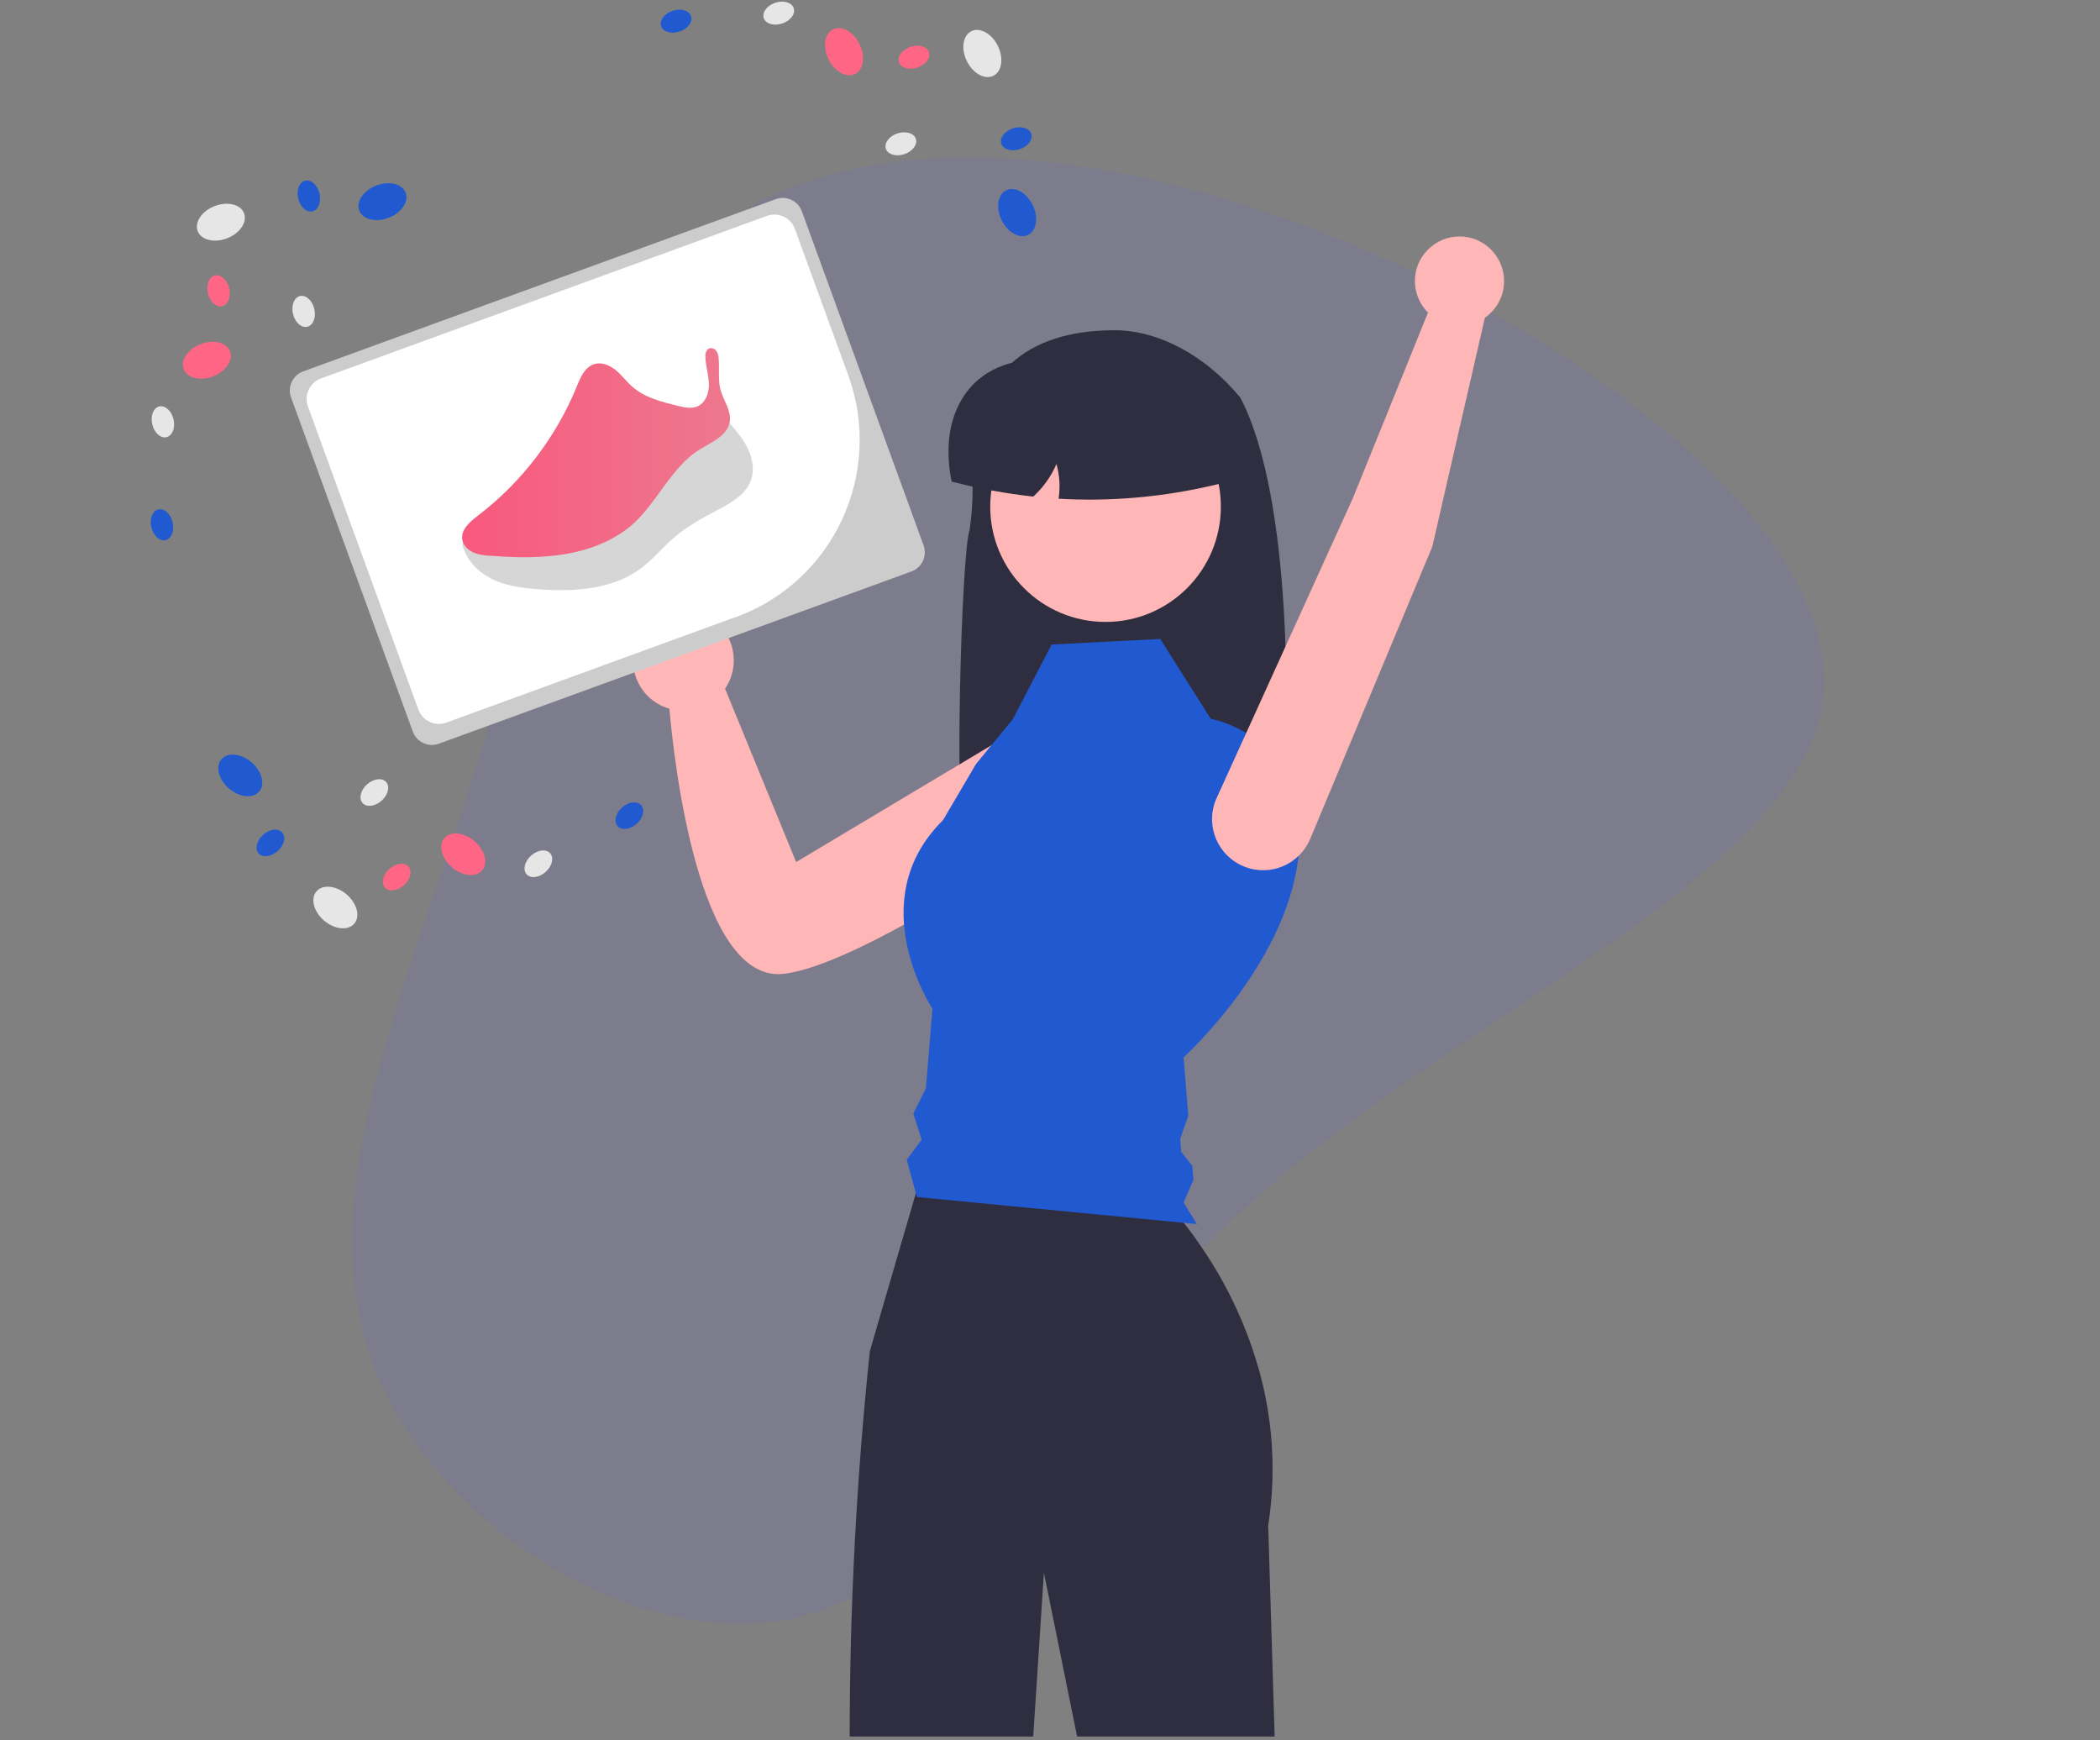 <?xml version="1.0" encoding="UTF-8"?><svg id="Layer_1" xmlns="http://www.w3.org/2000/svg" xmlns:xlink="http://www.w3.org/1999/xlink" viewBox="0 0 169 140"><rect x="0" y="0" width="169" height="140" fill="#808080" stroke="none"/><defs><style>.cls-1{fill:#6c63ff;opacity:.1;}.cls-2{fill:url(#linear-gradient);}.cls-3{fill:#e6e6e6;}.cls-4{fill:#fff;}.cls-5{fill:#ffb6b6;}.cls-6{fill:#ff6584;}.cls-7{fill:#ccc;}.cls-8{fill:#d6d6d6;}.cls-9{fill:#215ad0;}.cls-10{fill:#2f2e41;}</style><linearGradient id="linear-gradient" x1="37.18" y1="36.43" x2="58.74" y2="36.43" gradientTransform="matrix(1, 0, 0, 1, 0, 0)" gradientUnits="userSpaceOnUse"><stop offset="0" stop-color="#f8587d"/><stop offset="1" stop-color="#ed788e"/></linearGradient></defs><path class="cls-1" d="M102.62,95.05c-16.62,14.16-25.07,31.67-38.03,34.98-12.84,3.4-30.08-7.32-34.79-20.88-4.73-13.66,3.17-30.08,8.51-47.44,5.35-17.26,8.26-35.37,19.78-43.63,11.43-8.24,31.47-6.63,51.41,1.87,19.84,8.51,39.6,24.01,37.07,37.12-2.53,13.1-27.32,23.91-43.96,37.97Z"/><g><path class="cls-10" d="M86.53,69.73c-5.13,0-7.91-.68-8.89-2.13-.86-1.28-.28-22.96,.38-24.92,.3-1.92,.25-3.36,.25-4.93,0-7.66,4.35-11.18,11.43-11.18,3.52,0,7.3,2.02,10.11,5.41,4.32,8.21,3.83,26.77,3.49,30.12l.05,1.62c-.28,2.75-1.51,2.93-3.77,4.06l-.13,.07-.04-.15c-.2-.79-.53-1.53-.97-2.19-.04,1.03-.28,2.04-.7,2.96l-.02,.05-.05,.02c-2.56,.79-5.6,1-7.96,1.1-1.15,.05-2.21,.07-3.18,.07Z"/><path class="cls-5" d="M88.81,60.4c-.74-2.17-3.1-3.34-5.27-2.6-.43,.15-.84,.36-1.2,.64l-18.27,10.92-5.72-13.95c1.26-1.85,.78-4.38-1.07-5.64-1.85-1.26-4.38-.78-5.64,1.07-1.26,1.85-.78,4.38,1.07,5.64,.35,.24,.74,.42,1.16,.54,.35,4.02,2.31,22,9.12,21.34,5.73-.55,19.94-10.02,24.36-13.3,1.45-1.08,2.04-2.97,1.46-4.68Z"/><path class="cls-10" d="M102.58,139.72h-15.9l-2.67-13.18-.86,13.18h-14.77c0-10.35,.54-20.7,1.62-30.99l.18-.62,.29-1,.18-.63,3.06-10.49,.24-.83h18.4c1.06,.99,2.04,2.07,2.92,3.23,.3,.38,.61,.8,.93,1.24,.22,.32,.45,.65,.68,.99,2.05,3.05,3.58,6.42,4.54,9.97h0c.16,.61,.31,1.23,.43,1.87h0c.11,.57,.21,1.14,.29,1.73,.06,.43,.11,.86,.15,1.3,.22,2.43,.14,4.87-.23,7.27l.52,16.96Z"/><ellipse class="cls-3" cx="17.78" cy="17.88" rx="2" ry="1.39" transform="translate(-5.26 7.62) rotate(-21.16)"/><ellipse class="cls-9" cx="30.78" cy="16.22" rx="2" ry="1.39" transform="translate(-3.78 12.21) rotate(-21.16)"/><ellipse class="cls-6" cx="16.65" cy="28.98" rx="2" ry="1.39" transform="translate(-9.34 7.97) rotate(-21.16)"/><ellipse class="cls-3" cx="13.1" cy="33.94" rx=".88" ry="1.27" transform="translate(-7.46 3.93) rotate(-13.32)"/><ellipse class="cls-9" cx="13.03" cy="42.22" rx=".88" ry="1.27" transform="translate(-9.37 4.14) rotate(-13.32)"/><ellipse class="cls-3" cx="24.44" cy="25.06" rx=".88" ry="1.27" transform="translate(-5.12 6.3) rotate(-13.32)"/><ellipse class="cls-6" cx="17.59" cy="23.4" rx=".88" ry="1.27" transform="translate(-4.92 4.68) rotate(-13.32)"/><ellipse class="cls-9" cx="24.85" cy="15.77" rx=".88" ry="1.27" transform="translate(-2.96 6.15) rotate(-13.32)"/><ellipse class="cls-3" cx="26.99" cy="73.03" rx="1.39" ry="2" transform="translate(-46.12 46.24) rotate(-49.6)"/><ellipse class="cls-9" cx="19.33" cy="62.4" rx="1.39" ry="2" transform="translate(-40.71 36.67) rotate(-49.6)"/><ellipse class="cls-6" cx="37.28" cy="68.74" rx="1.39" ry="2" transform="translate(-39.23 52.57) rotate(-49.6)"/><ellipse class="cls-3" cx="43.33" cy="69.5" rx="1.27" ry=".88" transform="translate(-35.28 46.5) rotate(-41.75)"/><ellipse class="cls-9" cx="50.65" cy="65.63" rx="1.27" ry=".88" transform="translate(-30.84 50.39) rotate(-41.75)"/><ellipse class="cls-3" cx="30.13" cy="63.76" rx="1.27" ry=".88" transform="translate(-34.81 36.26) rotate(-41.75)"/><ellipse class="cls-6" cx="31.93" cy="70.57" rx="1.27" ry=".88" transform="translate(-38.89 39.18) rotate(-41.75)"/><ellipse class="cls-9" cx="21.77" cy="67.82" rx="1.27" ry=".88" transform="translate(-39.64 31.72) rotate(-41.75)"/><ellipse class="cls-3" cx="79.06" cy="4.31" rx="1.39" ry="2" transform="translate(6.21 35.33) rotate(-26.19)"/><ellipse class="cls-9" cx="81.86" cy="17.11" rx="1.39" ry="2" transform="translate(.85 37.88) rotate(-26.19)"/><ellipse class="cls-6" cx="67.92" cy="4.16" rx="1.39" ry="2" transform="translate(5.14 30.4) rotate(-26.19)"/><ellipse class="cls-3" cx="62.67" cy="1.06" rx="1.27" ry=".88" transform="translate(2.85 19.77) rotate(-18.34)"/><ellipse class="cls-9" cx="54.41" cy="1.7" rx="1.27" ry=".88" transform="translate(2.23 17.21) rotate(-18.34)"/><ellipse class="cls-3" cx="72.5" cy="11.57" rx="1.27" ry=".88" transform="translate(.04 23.4) rotate(-18.34)"/><ellipse class="cls-6" cx="73.55" cy="4.6" rx="1.27" ry=".88" transform="translate(2.29 23.38) rotate(-18.34)"/><ellipse class="cls-9" cx="81.79" cy="11.16" rx="1.27" ry=".88" transform="translate(.64 26.31) rotate(-18.34)"/><path class="cls-9" d="M84.61,51.86l8.76-.45,4.07,6.43s7.65,1.28,7.12,10.3c-.53,9.02-9.31,16.93-9.31,16.93l.38,4.7-.65,1.86,.08,1.05,.89,1.11,.09,1.15-.79,1.81,1.07,1.74-22.53-2.18-.82-3,1.2-1.61-.67-2.1,1.01-2.02,.53-6.42s-5.76-8.65,.85-15.17l2.65-4.51,2.97-3.62,3.11-5.98Z"/><circle class="cls-5" cx="88.97" cy="40.76" r="9.28"/><path class="cls-10" d="M87.73,40.2c-.8,0-1.6-.02-2.4-.07h-.14l.02-.15c.12-.89,.05-1.79-.19-2.65-.42,.98-1.04,1.86-1.82,2.58l-.04,.04h-.06c-2.17-.24-4.32-.64-6.43-1.18l-.08-.02-.02-.08c-.16-.78-.24-1.56-.24-2.36,0-2.47,.9-4.55,2.52-5.86,1.77-1.42,4.31-1.86,7.15-1.23h9.08c2.08,0,3.76,1.69,3.77,3.77v5.75l-.1,.03c-3.59,.94-7.29,1.42-11.01,1.43Z"/><path class="cls-7" d="M24.4,29.88c-.85,.31-1.28,1.25-.98,2.09l9.8,26.89c.31,.85,1.25,1.28,2.09,.98l38.04-13.86c.85-.31,1.28-1.25,.98-2.09l-9.8-26.89c-.31-.85-1.25-1.28-2.09-.98L24.4,29.88Z"/><path class="cls-4" d="M59.2,49.65l-23.28,8.49c-.91,.33-1.92-.14-2.25-1.05l-8.89-24.39c-.33-.91,.14-1.92,1.05-2.25l35.89-13.08c.91-.33,1.92,.14,2.25,1.05l4.3,11.79c2.86,7.87-1.19,16.58-9.06,19.45Z"/><path class="cls-8" d="M39.41,46.5c1.19,.63,2.56,.81,3.9,.91,2.88,.22,6,.03,8.31-1.71,.94-.71,1.69-1.65,2.59-2.42,1.05-.91,2.27-1.58,3.5-2.23,1.09-.57,2.28-1.23,2.71-2.38,.31-.82,.15-1.76-.23-2.56s-.96-1.47-1.53-2.14c-3.51,1.29-6.71,3.43-9.24,6.18-1.08,1.17-2.08,2.48-3.46,3.27-1.3,.74-2.84,.96-4.32,.87-1.27-.07-2.51-.35-3.74-.65-.16-.04-.49-.16-.63-.01s.01,.44,.07,.6c.17,.46,.44,.88,.76,1.24,.37,.42,.83,.76,1.32,1.02Z"/><path class="cls-2" d="M39.4,44.72c-.46-.04-.93-.09-1.35-.29s-.78-.57-.85-1.02c-.12-.8,.62-1.43,1.26-1.92,3.51-2.68,6.29-6.31,7.96-10.4,.29-.72,.64-1.55,1.39-1.79,.6-.19,1.25,.08,1.74,.48s.86,.92,1.33,1.33c1.01,.89,2.38,1.23,3.69,1.55,.52,.12,1.08,.25,1.57,.03,.65-.29,.93-1.09,.91-1.8s-.25-1.41-.28-2.12c-.02-.28,.04-.62,.29-.73,.21-.09,.47,.02,.6,.21s.17,.43,.18,.65c.06,.84-.07,1.71,.16,2.52,.24,.84,.86,1.63,.73,2.49-.16,1.1-1.38,1.63-2.33,2.2-2.58,1.54-3.66,4.82-6.1,6.57-3.31,2.36-7.61,2.29-10.89,2.03Z"/><path class="cls-5" d="M115.26,44l-9.82,23.5c-.87,2.07-3.24,3.06-5.32,2.22h0c-2.11-.85-3.13-3.24-2.28-5.35,.03-.07,.06-.13,.09-.2l10.95-24.1,6.04-14.92c-1.4-1.4-1.41-3.67,0-5.07,1.4-1.4,3.67-1.41,5.07,0s1.41,3.67,0,5.07c-.15,.15-.31,.29-.49,.41l-4.24,18.45Z"/></g></svg>